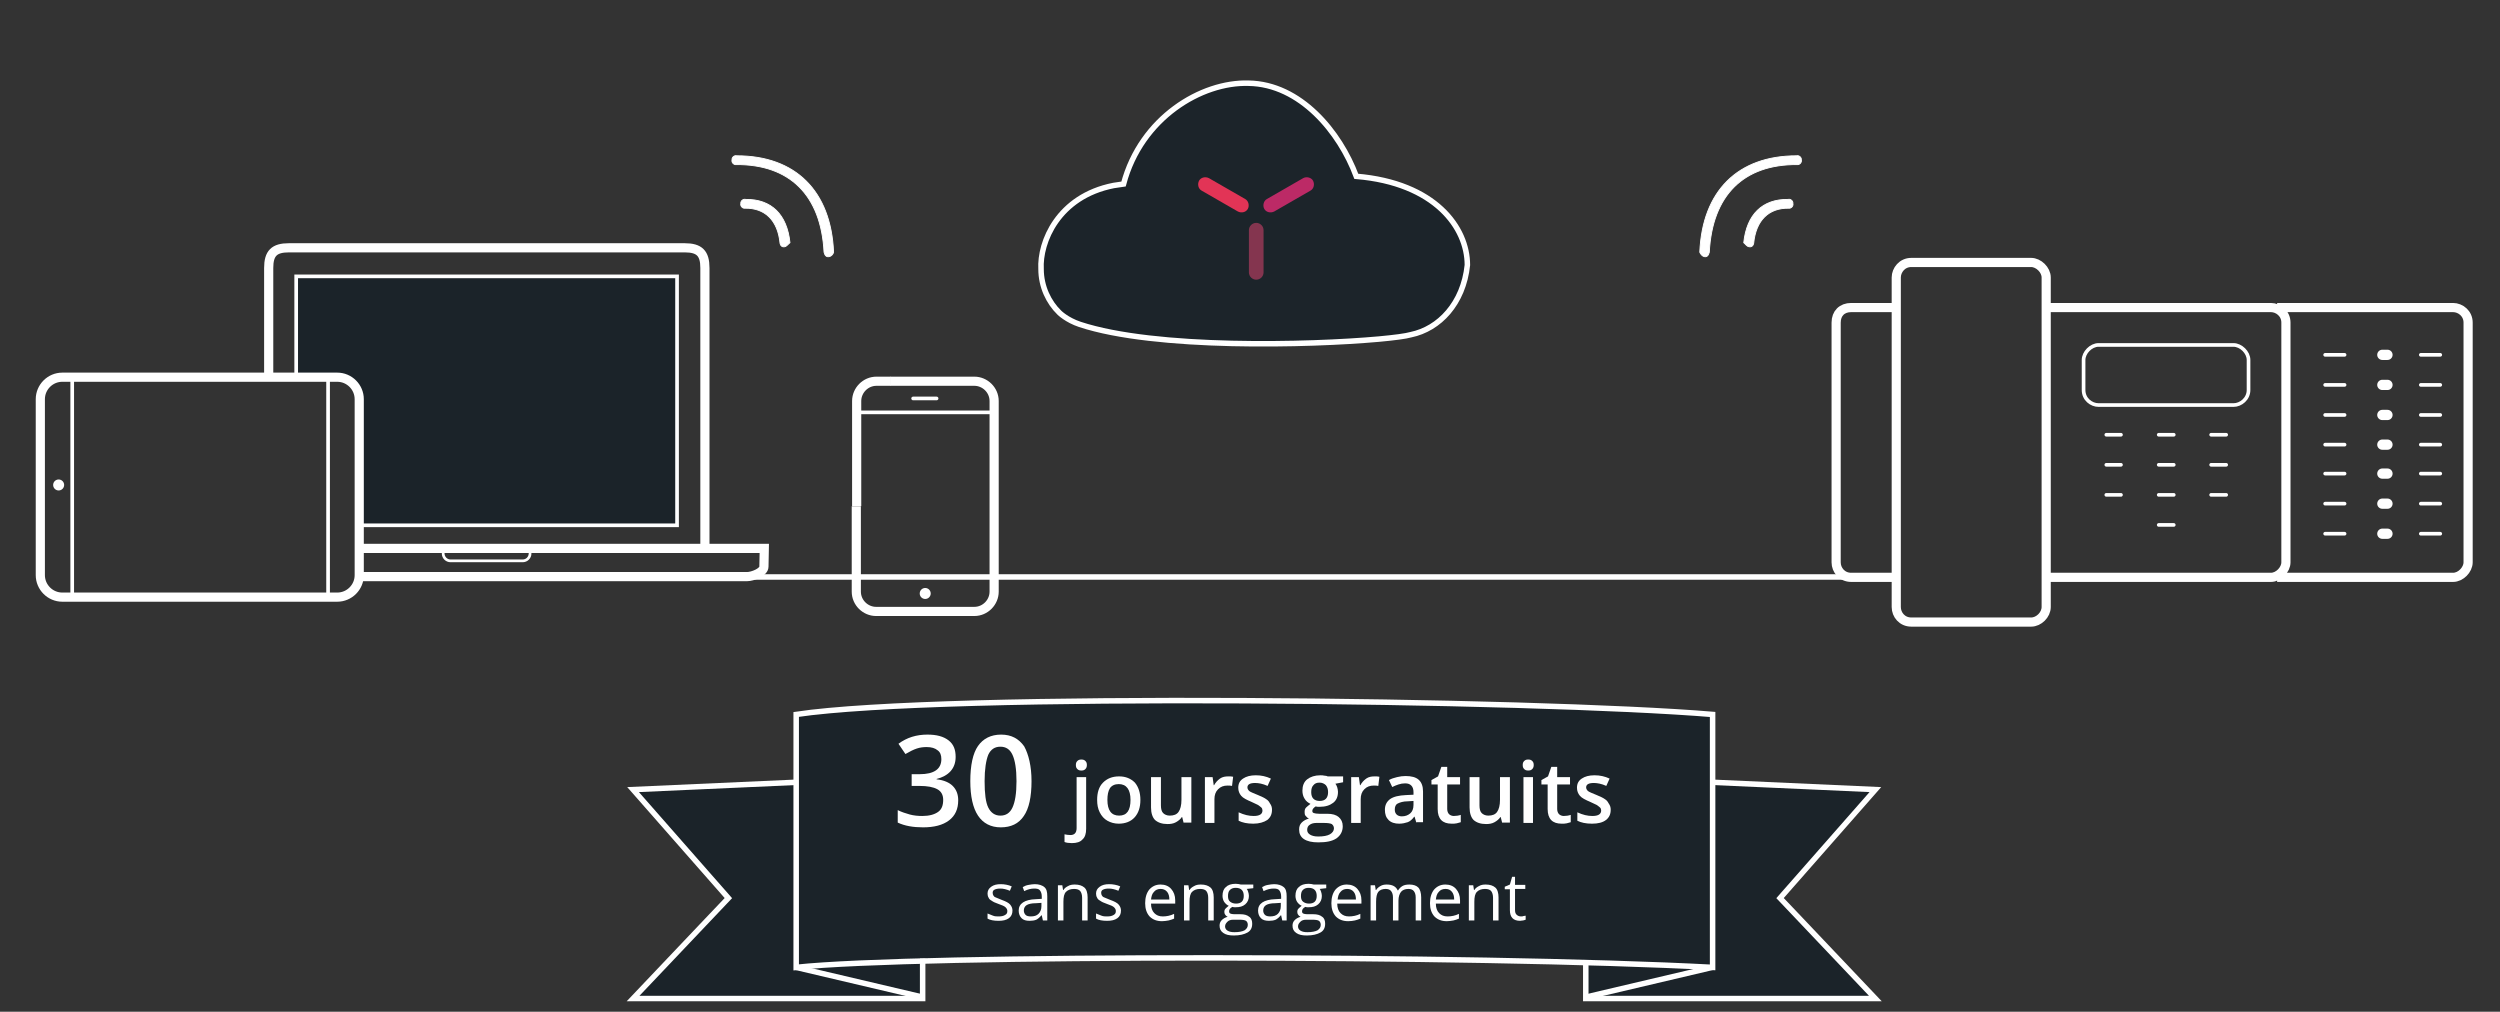 <?xml version="1.0" encoding="utf-8"?>
<!-- Generator: Adobe Illustrator 22.0.1, SVG Export Plug-In . SVG Version: 6.00 Build 0)  -->
<svg version="1.1" id="Calque_1" xmlns="http://www.w3.org/2000/svg" xmlns:xlink="http://www.w3.org/1999/xlink" x="0px" y="0px"
	 width="682px" height="276px" viewBox="0 0 682 276" style="enable-background:new 0 0 682 276;" xml:space="preserve">
<rect x="0" y="0" width="682" height="276" fill="#333333" stroke="none"/>
<style type="text/css">
	.st0{opacity:0.5;}
	.st1{fill:#051521;}
	.st2{opacity:0.5;fill:#051521;}
	.st3{fill:none;stroke:#FFFFFF;stroke-width:1.5;stroke-miterlimit:10;}
	.st4{fill:none;stroke:#FFFFFF;stroke-linecap:round;stroke-miterlimit:10;}
	.st5{fill:#FFFFFF;}
	.st6{fill:#FFFFFF;stroke:#FFFFFF;stroke-width:0.25;stroke-miterlimit:10;}
	.st7{fill:none;stroke:#FFFFFF;stroke-width:2.5;stroke-miterlimit:10;}
	.st8{fill:none;stroke:#FFFFFF;stroke-width:0.75;stroke-linecap:round;stroke-miterlimit:10;}
	.st9{fill:none;stroke:#FFFFFF;stroke-width:2.798;stroke-linecap:round;stroke-miterlimit:10;}
	.st10{fill:#84354F;}
	.st11{fill:#E23456;}
	.st12{fill:#BC2A66;}
</style>
<g class="st0">
	<path class="st1" d="M376.2,92.5c-18.9,1.7-61,2.8-81.6-4c-3.6-1.2-5.6-3.2-5.6-3.2c-2.9-2.8-5-7.1-5-11.9
		c-0.4-7.3,4.6-19.8,19.8-22.8l2.7-0.4l0,0c4.8-18.1,21.3-27.9,34.1-27.5c14.1,0.2,24.9,13.3,29.4,25.4l0,0
		c21.5,1.8,30.3,14,30.3,24.2l0,0c-1.1,10.5-7.7,17.4-15.4,19C383.5,91.7,380.5,92.1,376.2,92.5"/>
</g>
<polygon class="st2" points="184.8,143.5 97.8,143.5 97.8,106.8 94.5,103.2 80.8,102.8 80.8,75.2 184.8,75.2 "/>
<g>
	<path class="st3" d="M376.2,92.5c-18.9,1.7-61,2.8-81.6-4c-3.6-1.2-5.6-3.2-5.6-3.2c-2.9-2.8-5-7.1-5-11.9
		c-0.4-7.3,4.6-19.8,19.8-22.8l2.7-0.4l0,0c4.8-18.1,21.3-27.9,34.1-27.5c14.1,0.2,24.9,13.3,29.4,25.4l0,0
		c21.5,1.8,30.3,14,30.3,24.2l0,0c-1.1,10.5-7.7,17.4-15.4,19C383.5,91.7,380.5,92.1,376.2,92.5"/>
</g>
<g>
	<line class="st3" x1="200.7" y1="157.4" x2="505.6" y2="157.4"/>
	<g>
		<path class="st4" d="M19.7,102.8v59V102.8z"/>
		<path class="st4" d="M89.5,102.9v60V102.9z"/>
		<circle class="st5" cx="16" cy="132.3" r="1.5"/>
	</g>
	<path class="st6" d="M477.1,67.3C477.4,67.4,477.4,67.4,477.1,67.3c0.8,0.2,1.2-0.4,1.3-0.9c0.6-6.3,4.1-9.7,9.6-9.6
		c0.6,0.1,1.3-0.6,1.1-1.3c0.1-0.6-0.6-1.3-1.3-1.1c-7-0.1-11.3,4.1-12.1,11.8C476.1,66.5,476.5,67.2,477.1,67.3z"/>
	<path class="st6" d="M464.9,70L464.9,70c0.8,0.2,1.2-0.4,1.4-1.2c0.8-15.6,9.4-24,24-23.9c0.6,0.1,1.3-0.6,1.1-1.3
		c0.1-0.6-0.6-1.3-1.3-1.1c-16,0-25.7,9.6-26.4,26.3C463.9,69.3,464.4,69.9,464.9,70z"/>
	<path class="st6" d="M214.1,67.3C213.8,67.4,213.8,67.4,214.1,67.3c-0.8,0.2-1.2-0.4-1.3-0.9c-0.6-6.3-4.1-9.7-9.6-9.6
		c-0.6,0.1-1.3-0.6-1.1-1.3c-0.1-0.6,0.6-1.3,1.3-1.1c7-0.1,11.3,4.1,12.1,11.8C215.1,66.5,214.6,67.2,214.1,67.3z"/>
	<path class="st6" d="M226.2,70L226.2,70c-0.8,0.2-1.2-0.4-1.4-1.2c-0.8-15.6-9.4-24-24-23.9c-0.6,0.1-1.3-0.6-1.1-1.3
		c-0.1-0.6,0.6-1.3,1.3-1.1c16,0,25.7,9.6,26.4,26.3C227.3,69.3,226.8,69.9,226.2,70z"/>
	<g>
		<g>
			<path class="st7" d="M233.7,138.1v-28.7c0-2.9,2.4-5.4,5.4-5.4h3.8"/>
			<path class="st7" d="M242.8,104h23c2.9,0,5.4,2.4,5.4,5.4v52c0,2.9-2.4,5.4-5.4,5.4H239c-2.9,0-5.4-2.4-5.4-5.4v-23.3"/>
			<path class="st4" d="M234.2,112.5h36.5H234.2z"/>
			<line class="st4" x1="249.1" y1="108.7" x2="255.5" y2="108.7"/>
			<circle class="st5" cx="252.4" cy="161.9" r="1.5"/>
		</g>
	</g>
	<g>
		<path class="st7" d="M73.3,102.9V73.1c0-4,1.5-5.5,5.5-5.5h108c4,0,5.5,1.5,5.5,5.5v76.6"/>
		<path class="st7" d="M98.2,149.6h110.3l0,0l-0.1,5c0,1.5-3.1,2.7-4.6,2.7H98.2"/>
		<polyline class="st4" points="80.8,103.1 80.8,75.4 184.7,75.4 184.7,143.3 97.8,143.3 		"/>
		<path class="st8" d="M144.6,151L144.6,151c0,1.1-0.9,2-2,2h-19.7c-1.1,0-2-0.9-2-2l0,0"/>
	</g>
	<path class="st7" d="M92,162.9H17c-3.3,0-6-2.7-6-6v-48c0-3.3,2.7-6,6-6h75c3.3,0,6,2.7,6,6v48C98,160.2,95.3,162.9,92,162.9z"/>
	<g>
		<g>
			<path class="st7" d="M554.1,169.7h-32.7c-2.5,0-4.1-2-4.1-4.1V75.7c0-2,1.6-4.1,4.1-4.1h32.7c2,0,4.1,2,4.1,4.1v89.9
				C558.2,167.7,556.2,169.7,554.1,169.7z"/>
			<path class="st7" d="M558.2,83.9h61.3c2,0,4.1,1.6,4.1,4.1v65.4c0,2-2,4.1-4.1,4.1h-61.3"/>
			<path class="st7" d="M621.2,83.9h48c2,0,4.1,1.6,4.1,4.1v65.4c0,2-2,4.1-4.1,4.1h-48"/>
			<path class="st7" d="M517.3,157.5H505c-2.5,0-4.1-2-4.1-4.1V88c0-2.5,1.6-4.1,4.1-4.1h12.3"/>
			<path class="st4" d="M609.3,110.5h-36.8c-2,0-4.1-1.6-4.1-4.1v-8.2c0-2,2-4.1,4.1-4.1h36.8c2,0,4.1,2,4.1,4.1v8.2
				C613.4,108.8,611.3,110.5,609.3,110.5z"/>
			<line class="st4" x1="574.6" y1="118.6" x2="578.6" y2="118.6"/>
			<line class="st4" x1="588.9" y1="118.6" x2="593" y2="118.6"/>
			<line class="st4" x1="603.2" y1="118.6" x2="607.3" y2="118.6"/>
			<line class="st4" x1="574.6" y1="126.8" x2="578.6" y2="126.8"/>
			<line class="st4" x1="588.9" y1="126.8" x2="593" y2="126.8"/>
			<line class="st4" x1="603.2" y1="126.8" x2="607.3" y2="126.8"/>
			<line class="st4" x1="574.6" y1="135" x2="578.6" y2="135"/>
			<line class="st4" x1="588.9" y1="135" x2="593" y2="135"/>
			<line class="st4" x1="603.2" y1="135" x2="607.3" y2="135"/>
			<line class="st4" x1="588.9" y1="143.2" x2="593" y2="143.2"/>
			<line class="st4" x1="634.3" y1="96.8" x2="639.6" y2="96.8"/>
			<line class="st4" x1="634.3" y1="105" x2="639.6" y2="105"/>
			<line class="st4" x1="634.3" y1="113.2" x2="639.6" y2="113.2"/>
			<line class="st4" x1="634.3" y1="121.3" x2="639.6" y2="121.3"/>
			<line class="st4" x1="634.3" y1="129.2" x2="639.6" y2="129.2"/>
			<line class="st4" x1="634.3" y1="137.4" x2="639.6" y2="137.4"/>
			<line class="st4" x1="634.3" y1="145.6" x2="639.6" y2="145.6"/>
			<line class="st4" x1="660.4" y1="96.8" x2="665.7" y2="96.8"/>
			<line class="st4" x1="660.4" y1="105" x2="665.7" y2="105"/>
			<line class="st4" x1="660.4" y1="113.2" x2="665.7" y2="113.2"/>
			<line class="st4" x1="660.4" y1="121.3" x2="665.7" y2="121.3"/>
			<line class="st4" x1="660.4" y1="129.2" x2="665.7" y2="129.2"/>
			<line class="st4" x1="660.4" y1="137.4" x2="665.7" y2="137.4"/>
			<line class="st4" x1="660.4" y1="145.6" x2="665.7" y2="145.6"/>
			<line class="st9" x1="649.9" y1="96.8" x2="651.3" y2="96.8"/>
			<line class="st9" x1="649.9" y1="105" x2="651.3" y2="105"/>
			<line class="st9" x1="649.9" y1="113.2" x2="651.3" y2="113.2"/>
			<line class="st9" x1="649.9" y1="121.3" x2="651.3" y2="121.3"/>
			<line class="st9" x1="649.9" y1="129.2" x2="651.3" y2="129.2"/>
			<line class="st9" x1="649.9" y1="137.4" x2="651.3" y2="137.4"/>
			<line class="st9" x1="649.9" y1="145.6" x2="651.3" y2="145.6"/>
		</g>
	</g>
</g>
<g>
	<g>
		<path class="st2" d="M467,214.1l44.6,2l-26,27.6l26,29.4h-79v-9.9l-2.3,0c-54.1-1.5-132.4-1.7-179.4-0.4l0.7-0.6v10.9h-79l26-29.4
			l-26-27.6l44.6-2l0,0.1v-18.6c40-6,202-4,250,0v18.6L467,214.1z"/>
	</g>
	<g>
		<path class="st3" d="M467.2,263.9c-64.3-3.4-218.1-3.5-250,0v-69c40-6,202-4,250,0V263.9z"/>
		<polyline class="st3" points="251.7,261.5 251.7,272.4 172.7,272.4 198.7,245 172.7,215.4 217.3,213.4 		"/>
		<line class="st3" x1="217.2" y1="263.9" x2="251.2" y2="271.9"/>
		<polyline class="st3" points="432.6,262.5 432.6,272.4 511.6,272.4 485.6,245 511.6,215.4 467,213.4 		"/>
		<line class="st3" x1="467.1" y1="263.9" x2="433.1" y2="271.9"/>
	</g>
</g>
<g>
	<path class="st5" d="M260.7,206.5c0,1.6-0.5,2.9-1.4,3.9s-2.2,1.7-3.8,2.1v0.1c2,0.2,3.5,0.9,4.4,1.8c1,1,1.5,2.3,1.5,3.9
		c0,2.4-0.8,4.2-2.5,5.5c-1.7,1.3-4.1,1.9-7.1,1.9c-2.7,0-5-0.4-6.9-1.3V221c1,0.5,2.2,0.9,3.3,1.2s2.3,0.4,3.4,0.4
		c1.9,0,3.3-0.4,4.3-1.1s1.4-1.8,1.4-3.3c0-1.3-0.5-2.3-1.6-2.9s-2.7-0.9-4.9-0.9h-2.1v-3.2h2.2c3.9,0,5.9-1.4,5.9-4.1
		c0-1.1-0.3-1.9-1-2.4c-0.7-0.6-1.7-0.9-3-0.9c-0.9,0-1.8,0.1-2.7,0.4c-0.9,0.3-1.9,0.8-3.1,1.5l-1.9-2.8c2.3-1.7,4.9-2.5,7.9-2.5
		c2.5,0,4.4,0.5,5.8,1.6S260.7,204.6,260.7,206.5z"/>
	<path class="st5" d="M281.4,213.1c0,4.3-0.7,7.5-2.1,9.5c-1.4,2.1-3.5,3.1-6.3,3.1c-2.7,0-4.8-1.1-6.2-3.2s-2.1-5.3-2.1-9.4
		c0-4.3,0.7-7.6,2.1-9.6s3.5-3.1,6.3-3.1c2.8,0,4.8,1.1,6.3,3.2C280.6,205.8,281.4,209,281.4,213.1z M268.6,213.1
		c0,3.4,0.3,5.8,1,7.2c0.7,1.4,1.8,2.2,3.3,2.2s2.6-0.7,3.3-2.2c0.7-1.5,1.1-3.8,1.1-7.2c0-3.3-0.4-5.7-1.1-7.2
		c-0.7-1.5-1.8-2.2-3.3-2.2s-2.6,0.7-3.3,2.2C269,207.4,268.6,209.8,268.6,213.1z"/>
	<path class="st5" d="M292.4,230c-0.8,0-1.5-0.1-2-0.3v-2.1c0.5,0.1,1,0.2,1.6,0.2c1.1,0,1.7-0.6,1.7-1.9V212h2.6v14.1
		c0,1.3-0.3,2.3-1,2.9C294.7,229.7,293.7,230,292.4,230z M293.5,208.7c0-0.5,0.1-0.8,0.4-1.1c0.3-0.3,0.6-0.4,1.1-0.4
		c0.5,0,0.8,0.1,1.1,0.4c0.3,0.3,0.4,0.6,0.4,1.1c0,0.4-0.1,0.8-0.4,1.1s-0.6,0.4-1.1,0.4c-0.5,0-0.8-0.1-1.1-0.4
		S293.5,209.2,293.5,208.7z"/>
	<path class="st5" d="M311.1,218.2c0,2-0.5,3.6-1.6,4.8c-1,1.1-2.5,1.7-4.3,1.7c-1.2,0-2.2-0.3-3.1-0.8c-0.9-0.5-1.6-1.3-2.1-2.3
		c-0.5-1-0.7-2.1-0.7-3.4c0-2,0.5-3.6,1.6-4.7s2.5-1.7,4.4-1.7c1.8,0,3.2,0.6,4.3,1.7C310.6,214.7,311.1,216.3,311.1,218.2z
		 M302.1,218.2c0,2.9,1.1,4.3,3.2,4.3c2.1,0,3.1-1.4,3.1-4.3c0-2.8-1.1-4.3-3.2-4.3c-1.1,0-1.9,0.4-2.4,1.1
		C302.3,215.8,302.1,216.9,302.1,218.2z"/>
	<path class="st5" d="M322.9,224.5l-0.4-1.6h-0.1c-0.4,0.6-0.9,1-1.6,1.4s-1.5,0.5-2.3,0.5c-1.5,0-2.6-0.4-3.4-1.1
		c-0.7-0.7-1.1-1.9-1.1-3.4V212h2.7v7.7c0,1,0.2,1.7,0.6,2.1s1,0.7,1.8,0.7c1.1,0,1.9-0.3,2.4-1s0.8-1.8,0.8-3.3V212h2.7v12.4H322.9
		z"/>
	<path class="st5" d="M335.1,211.8c0.5,0,1,0,1.3,0.1l-0.3,2.5c-0.4-0.1-0.8-0.1-1.2-0.1c-1.1,0-1.9,0.3-2.6,1c-0.7,0.7-1,1.6-1,2.7
		v6.5h-2.6V212h2.1l0.3,2.2h0.1c0.4-0.7,0.9-1.3,1.6-1.8S334.3,211.8,335.1,211.8z"/>
	<path class="st5" d="M347,220.9c0,1.2-0.4,2.1-1.3,2.8c-0.9,0.6-2.2,1-3.8,1c-1.7,0-3-0.3-4-0.8v-2.3c1.5,0.7,2.8,1,4.1,1
		c1.6,0,2.4-0.5,2.4-1.5c0-0.3-0.1-0.6-0.3-0.8c-0.2-0.2-0.5-0.4-0.9-0.7c-0.4-0.2-1-0.5-1.7-0.8c-1.4-0.6-2.4-1.1-2.9-1.7
		s-0.8-1.3-0.8-2.2c0-1.1,0.4-1.9,1.3-2.5c0.9-0.6,2-0.9,3.5-0.9c1.5,0,2.8,0.3,4.1,0.9l-0.9,2c-1.3-0.6-2.5-0.8-3.4-0.8
		c-1.4,0-2.1,0.4-2.1,1.2c0,0.4,0.2,0.7,0.5,1c0.4,0.3,1.2,0.6,2.4,1.1c1,0.4,1.8,0.8,2.2,1.1c0.5,0.3,0.8,0.7,1,1.1
		C346.9,219.8,347,220.3,347,220.9z"/>
	<path class="st5" d="M366.4,212v1.4l-2.1,0.4c0.2,0.3,0.4,0.6,0.5,1s0.2,0.8,0.2,1.2c0,1.3-0.4,2.3-1.3,3c-0.9,0.7-2.1,1.1-3.7,1.1
		c-0.4,0-0.8,0-1.1-0.1c-0.6,0.4-0.9,0.8-0.9,1.2c0,0.3,0.1,0.5,0.4,0.6c0.3,0.1,0.8,0.2,1.5,0.2h2.2c1.4,0,2.4,0.3,3.1,0.9
		c0.7,0.6,1.1,1.4,1.1,2.5c0,1.4-0.6,2.5-1.7,3.3c-1.2,0.8-2.8,1.1-5,1.1c-1.7,0-3-0.3-3.9-0.9s-1.3-1.5-1.3-2.6
		c0-0.8,0.2-1.4,0.7-1.9c0.5-0.5,1.2-0.9,2-1.1c-0.4-0.1-0.6-0.4-0.9-0.7s-0.3-0.7-0.3-1.1c0-0.5,0.1-0.9,0.4-1.2
		c0.3-0.3,0.7-0.6,1.2-1c-0.6-0.3-1.2-0.7-1.6-1.4c-0.4-0.6-0.6-1.4-0.6-2.2c0-1.3,0.4-2.4,1.3-3.1s2.1-1.1,3.6-1.1
		c0.4,0,0.7,0,1.1,0.1c0.4,0,0.7,0.1,0.9,0.2H366.4z M356.6,226.4c0,0.6,0.3,1,0.8,1.3c0.5,0.3,1.2,0.5,2.2,0.5
		c1.4,0,2.5-0.2,3.2-0.6s1.1-1,1.1-1.6c0-0.5-0.2-0.9-0.6-1.2c-0.4-0.2-1.1-0.3-2.2-0.3h-2c-0.8,0-1.4,0.2-1.8,0.5
		C356.8,225.3,356.6,225.8,356.6,226.4z M357.7,216.1c0,0.8,0.2,1.4,0.6,1.8c0.4,0.4,1,0.6,1.7,0.6c1.5,0,2.3-0.8,2.3-2.4
		c0-0.8-0.2-1.4-0.6-1.9c-0.4-0.4-1-0.7-1.7-0.7c-0.8,0-1.3,0.2-1.7,0.7C357.9,214.6,357.7,215.2,357.7,216.1z"/>
	<path class="st5" d="M375,211.8c0.5,0,1,0,1.3,0.1l-0.3,2.5c-0.4-0.1-0.8-0.1-1.2-0.1c-1.1,0-1.9,0.3-2.6,1c-0.7,0.7-1,1.6-1,2.7
		v6.5h-2.6V212h2.1l0.3,2.2h0.1c0.4-0.7,0.9-1.3,1.6-1.8S374.2,211.8,375,211.8z"/>
	<path class="st5" d="M386.4,224.5l-0.5-1.7h-0.1c-0.6,0.8-1.2,1.3-1.8,1.5s-1.4,0.4-2.3,0.4c-1.2,0-2.2-0.3-2.9-1
		c-0.7-0.7-1-1.6-1-2.8c0-1.3,0.5-2.2,1.4-2.9c1-0.7,2.4-1,4.3-1.1l2.1-0.1v-0.7c0-0.8-0.2-1.4-0.6-1.8c-0.4-0.4-0.9-0.6-1.7-0.6
		c-0.6,0-1.2,0.1-1.8,0.3c-0.6,0.2-1.1,0.4-1.7,0.7l-0.9-1.9c0.7-0.4,1.4-0.6,2.2-0.8c0.8-0.2,1.6-0.3,2.3-0.3c1.6,0,2.8,0.3,3.6,1
		c0.8,0.7,1.2,1.8,1.2,3.2v8.4H386.4z M382.4,222.7c1,0,1.7-0.3,2.3-0.8c0.6-0.5,0.9-1.3,0.9-2.3v-1.1l-1.6,0.1
		c-1.2,0-2.1,0.3-2.7,0.6s-0.8,0.9-0.8,1.7c0,0.6,0.2,1,0.5,1.3S381.8,222.7,382.4,222.7z"/>
	<path class="st5" d="M396.6,222.6c0.6,0,1.3-0.1,1.9-0.3v2c-0.3,0.1-0.7,0.2-1.1,0.3s-0.9,0.1-1.4,0.1c-2.5,0-3.8-1.3-3.8-4V214
		h-1.7v-1.2l1.8-1l0.9-2.6h1.6v2.8h3.5v2h-3.5v6.7c0,0.6,0.2,1.1,0.5,1.4S396.1,222.6,396.6,222.6z"/>
	<path class="st5" d="M409.8,224.5l-0.4-1.6h-0.1c-0.4,0.6-0.9,1-1.6,1.4s-1.5,0.5-2.3,0.5c-1.5,0-2.6-0.4-3.4-1.1
		c-0.7-0.7-1.1-1.9-1.1-3.4V212h2.7v7.7c0,1,0.2,1.7,0.6,2.1s1,0.7,1.8,0.7c1.1,0,1.9-0.3,2.4-1s0.8-1.8,0.8-3.3V212h2.7v12.4H409.8
		z"/>
	<path class="st5" d="M415.4,208.7c0-0.5,0.1-0.8,0.4-1.1c0.3-0.3,0.6-0.4,1.1-0.4c0.5,0,0.8,0.1,1.1,0.4c0.3,0.3,0.4,0.6,0.4,1.1
		c0,0.4-0.1,0.8-0.4,1.1s-0.6,0.4-1.1,0.4c-0.5,0-0.8-0.1-1.1-0.4S415.4,209.2,415.4,208.7z M418.2,224.5h-2.6V212h2.6V224.5z"/>
	<path class="st5" d="M426.6,222.6c0.6,0,1.3-0.1,1.9-0.3v2c-0.3,0.1-0.7,0.2-1.1,0.3s-0.9,0.1-1.4,0.1c-2.5,0-3.8-1.3-3.8-4V214
		h-1.7v-1.2l1.8-1l0.9-2.6h1.6v2.8h3.5v2h-3.5v6.7c0,0.6,0.2,1.1,0.5,1.4S426.1,222.6,426.6,222.6z"/>
	<path class="st5" d="M439.4,220.9c0,1.2-0.4,2.1-1.3,2.8s-2.2,1-3.8,1c-1.7,0-3-0.3-4-0.8v-2.3c1.5,0.7,2.8,1,4.1,1
		c1.6,0,2.4-0.5,2.4-1.5c0-0.3-0.1-0.6-0.3-0.8c-0.2-0.2-0.5-0.4-0.9-0.7c-0.4-0.2-1-0.5-1.7-0.8c-1.4-0.6-2.4-1.1-2.9-1.7
		s-0.8-1.3-0.8-2.2c0-1.1,0.4-1.9,1.3-2.5c0.9-0.6,2-0.9,3.5-0.9c1.5,0,2.8,0.3,4.1,0.9l-0.9,2c-1.3-0.6-2.5-0.8-3.4-0.8
		c-1.4,0-2.1,0.4-2.1,1.2c0,0.4,0.2,0.7,0.5,1c0.4,0.3,1.2,0.6,2.4,1.1c1,0.4,1.8,0.8,2.2,1.1c0.5,0.3,0.8,0.7,1,1.1
		C439.3,219.8,439.4,220.3,439.4,220.9z"/>
</g>
<path class="st10" d="M340.7,74.3c0,1.1,0.9,2,2,2s2-0.9,2-2V62.8c0-1.1-0.9-2-2-2s-2,0.9-2,2V74.3z"/>
<path class="st11" d="M337.7,57.7c1,0.5,2.2,0.2,2.7-0.7c0.5-0.9,0.2-2.2-0.7-2.7l-9.9-5.7c-1-0.5-2.2-0.2-2.7,0.7
	c-0.5,1-0.2,2.2,0.7,2.7L337.7,57.7z"/>
<path class="st12" d="M347.6,57.7c-1,0.5-2.2,0.2-2.7-0.7c-0.5-0.9-0.2-2.2,0.7-2.7l9.9-5.7c0.9-0.5,2.2-0.2,2.7,0.7
	c0.5,1,0.2,2.2-0.7,2.7L347.6,57.7z"/>
<g>
	<path class="st5" d="M276.2,248.4c0,0.9-0.3,1.6-1,2.1s-1.6,0.7-2.8,0.7c-1.3,0-2.3-0.2-3-0.6v-1.4c0.5,0.2,1,0.4,1.5,0.6
		s1,0.2,1.5,0.2c0.8,0,1.3-0.1,1.8-0.4s0.6-0.6,0.6-1.1c0-0.4-0.2-0.7-0.5-1c-0.3-0.3-1-0.6-1.9-0.9c-0.9-0.3-1.5-0.6-1.9-0.9
		c-0.4-0.2-0.7-0.5-0.8-0.8c-0.2-0.3-0.3-0.7-0.3-1.1c0-0.8,0.3-1.4,1-1.9s1.5-0.7,2.6-0.7c1,0,2.1,0.2,3,0.6l-0.5,1.2
		c-1-0.4-1.8-0.6-2.6-0.6c-0.7,0-1.2,0.1-1.6,0.3s-0.5,0.5-0.5,0.9c0,0.3,0.1,0.5,0.2,0.7c0.1,0.2,0.3,0.4,0.6,0.5s0.9,0.4,1.7,0.7
		c1.1,0.4,1.9,0.8,2.3,1.3S276.2,247.8,276.2,248.4z"/>
	<path class="st5" d="M284.5,251.1l-0.3-1.4h-0.1c-0.5,0.6-1,1-1.4,1.2c-0.5,0.2-1.1,0.3-1.8,0.3c-1,0-1.7-0.2-2.2-0.7
		s-0.8-1.2-0.8-2.1c0-1.9,1.6-3,4.7-3.1l1.6-0.1v-0.6c0-0.8-0.2-1.3-0.5-1.7c-0.3-0.4-0.8-0.5-1.6-0.5c-0.8,0-1.7,0.2-2.7,0.7
		l-0.4-1.1c0.5-0.3,1-0.5,1.6-0.6s1.1-0.2,1.7-0.2c1.1,0,2,0.3,2.6,0.8c0.6,0.5,0.8,1.3,0.8,2.5v6.6H284.5z M281.2,250
		c0.9,0,1.6-0.2,2.1-0.7c0.5-0.5,0.8-1.2,0.8-2.1v-0.9l-1.5,0.1c-1.2,0-2,0.2-2.5,0.5c-0.5,0.3-0.8,0.8-0.8,1.5
		c0,0.5,0.2,0.9,0.5,1.2S280.6,250,281.2,250z"/>
	<path class="st5" d="M295.2,251.1v-6.2c0-0.8-0.2-1.4-0.5-1.8s-0.9-0.6-1.7-0.6c-1,0-1.7,0.3-2.2,0.8s-0.7,1.4-0.7,2.7v5.1h-1.5
		v-9.6h1.2l0.2,1.3h0.1c0.3-0.5,0.7-0.8,1.3-1.1c0.5-0.3,1.1-0.4,1.8-0.4c1.2,0,2,0.3,2.6,0.8s0.9,1.5,0.9,2.7v6.3H295.2z"/>
	<path class="st5" d="M305.8,248.4c0,0.9-0.3,1.6-1,2.1s-1.6,0.7-2.8,0.7c-1.3,0-2.3-0.2-3-0.6v-1.4c0.5,0.2,1,0.4,1.5,0.6
		s1,0.2,1.5,0.2c0.8,0,1.3-0.1,1.8-0.4s0.6-0.6,0.6-1.1c0-0.4-0.2-0.7-0.5-1c-0.3-0.3-1-0.6-1.9-0.9c-0.9-0.3-1.5-0.6-1.9-0.9
		c-0.4-0.2-0.7-0.5-0.8-0.8c-0.2-0.3-0.3-0.7-0.3-1.1c0-0.8,0.3-1.4,1-1.9s1.5-0.7,2.6-0.7c1,0,2.1,0.2,3,0.6l-0.5,1.2
		c-1-0.4-1.8-0.6-2.6-0.6c-0.7,0-1.2,0.1-1.6,0.3s-0.5,0.5-0.5,0.9c0,0.3,0.1,0.5,0.2,0.7c0.1,0.2,0.3,0.4,0.6,0.5s0.9,0.4,1.7,0.7
		c1.1,0.4,1.9,0.8,2.3,1.3S305.8,247.8,305.8,248.4z"/>
	<path class="st5" d="M317,251.3c-1.4,0-2.5-0.4-3.4-1.3c-0.8-0.9-1.2-2.1-1.2-3.6c0-1.6,0.4-2.8,1.1-3.7c0.8-0.9,1.8-1.4,3.1-1.4
		c1.2,0,2.2,0.4,2.9,1.2s1.1,1.8,1.1,3.1v0.9h-6.6c0,1.1,0.3,2,0.9,2.6s1.3,0.9,2.3,0.9c1,0,2.1-0.2,3.1-0.7v1.3
		c-0.5,0.2-1,0.4-1.5,0.5C318.2,251.2,317.6,251.3,317,251.3z M316.6,242.5c-0.8,0-1.4,0.3-1.8,0.8c-0.5,0.5-0.7,1.2-0.8,2.1h5
		c0-0.9-0.2-1.6-0.6-2.1C317.9,242.7,317.3,242.5,316.6,242.5z"/>
	<path class="st5" d="M329.6,251.1v-6.2c0-0.8-0.2-1.4-0.5-1.8s-0.9-0.6-1.7-0.6c-1,0-1.7,0.3-2.2,0.8s-0.7,1.4-0.7,2.7v5.1H323
		v-9.6h1.2l0.2,1.3h0.1c0.3-0.5,0.7-0.8,1.3-1.1c0.5-0.3,1.1-0.4,1.8-0.4c1.2,0,2,0.3,2.6,0.8s0.9,1.5,0.9,2.7v6.3H329.6z"/>
	<path class="st5" d="M341.9,241.4v0.9l-1.8,0.2c0.2,0.2,0.3,0.5,0.4,0.8c0.1,0.3,0.2,0.7,0.2,1.1c0,0.9-0.3,1.7-1,2.3
		s-1.5,0.8-2.7,0.8c-0.3,0-0.6,0-0.8-0.1c-0.6,0.3-0.9,0.7-0.9,1.2c0,0.3,0.1,0.5,0.3,0.6c0.2,0.1,0.6,0.2,1.1,0.2h1.7
		c1,0,1.8,0.2,2.4,0.7c0.6,0.4,0.8,1.1,0.8,1.9c0,1.1-0.4,1.9-1.3,2.4s-2.1,0.8-3.7,0.8c-1.3,0-2.2-0.2-2.9-0.7c-0.7-0.5-1-1.1-1-2
		c0-0.6,0.2-1.1,0.6-1.5s0.9-0.7,1.6-0.9c-0.2-0.1-0.5-0.3-0.6-0.5c-0.2-0.2-0.3-0.5-0.3-0.8c0-0.4,0.1-0.7,0.3-0.9s0.5-0.5,0.9-0.8
		c-0.5-0.2-0.9-0.6-1.2-1s-0.5-1.1-0.5-1.7c0-1.1,0.3-1.9,0.9-2.4c0.6-0.6,1.5-0.9,2.7-0.9c0.5,0,1,0.1,1.4,0.2H341.9z M334.2,252.7
		c0,0.5,0.2,0.9,0.7,1.2s1.1,0.4,1.9,0.4c1.2,0,2.1-0.2,2.7-0.5c0.6-0.4,0.9-0.9,0.9-1.5c0-0.5-0.2-0.9-0.5-1.1
		c-0.3-0.2-0.9-0.3-1.8-0.3h-1.7c-0.7,0-1.2,0.2-1.5,0.5S334.2,252.1,334.2,252.7z M335,244.5c0,0.7,0.2,1.2,0.6,1.5
		s0.9,0.5,1.6,0.5c1.4,0,2.1-0.7,2.1-2.1c0-1.4-0.7-2.2-2.2-2.2c-0.7,0-1.2,0.2-1.6,0.6S335,243.8,335,244.5z"/>
	<path class="st5" d="M349.8,251.1l-0.3-1.4h-0.1c-0.5,0.6-1,1-1.4,1.2c-0.5,0.2-1.1,0.3-1.8,0.3c-1,0-1.7-0.2-2.2-0.7
		s-0.8-1.2-0.8-2.1c0-1.9,1.6-3,4.7-3.1l1.6-0.1v-0.6c0-0.8-0.2-1.3-0.5-1.7c-0.3-0.4-0.8-0.5-1.6-0.5c-0.8,0-1.7,0.2-2.7,0.7
		l-0.4-1.1c0.5-0.3,1-0.5,1.6-0.6s1.1-0.2,1.7-0.2c1.1,0,2,0.3,2.6,0.8c0.6,0.5,0.8,1.3,0.8,2.5v6.6H349.8z M346.5,250
		c0.9,0,1.6-0.2,2.1-0.7c0.5-0.5,0.8-1.2,0.8-2.1v-0.9l-1.5,0.1c-1.2,0-2,0.2-2.5,0.5c-0.5,0.3-0.8,0.8-0.8,1.5
		c0,0.5,0.2,0.9,0.5,1.2S346,250,346.5,250z"/>
	<path class="st5" d="M361.8,241.4v0.9l-1.8,0.2c0.2,0.2,0.3,0.5,0.4,0.8c0.1,0.3,0.2,0.7,0.2,1.1c0,0.9-0.3,1.7-1,2.3
		s-1.5,0.8-2.7,0.8c-0.3,0-0.6,0-0.8-0.1c-0.6,0.3-0.9,0.7-0.9,1.2c0,0.3,0.1,0.5,0.3,0.6c0.2,0.1,0.6,0.2,1.1,0.2h1.7
		c1,0,1.8,0.2,2.4,0.7c0.6,0.4,0.8,1.1,0.8,1.9c0,1.1-0.4,1.9-1.3,2.4s-2.1,0.8-3.7,0.8c-1.3,0-2.2-0.2-2.9-0.7c-0.7-0.5-1-1.1-1-2
		c0-0.6,0.2-1.1,0.6-1.5s0.9-0.7,1.6-0.9c-0.2-0.1-0.5-0.3-0.6-0.5c-0.2-0.2-0.3-0.5-0.3-0.8c0-0.4,0.1-0.7,0.3-0.9s0.5-0.5,0.9-0.8
		c-0.5-0.2-0.9-0.6-1.2-1s-0.5-1.1-0.5-1.7c0-1.1,0.3-1.9,0.9-2.4c0.6-0.6,1.5-0.9,2.7-0.9c0.5,0,1,0.1,1.4,0.2H361.8z M354.1,252.7
		c0,0.5,0.2,0.9,0.7,1.2s1.1,0.4,1.9,0.4c1.2,0,2.1-0.2,2.7-0.5c0.6-0.4,0.9-0.9,0.9-1.5c0-0.5-0.2-0.9-0.5-1.1
		c-0.3-0.2-0.9-0.3-1.8-0.3h-1.7c-0.7,0-1.2,0.2-1.5,0.5S354.1,252.1,354.1,252.7z M354.9,244.5c0,0.7,0.2,1.2,0.6,1.5
		s0.9,0.5,1.6,0.5c1.4,0,2.1-0.7,2.1-2.1c0-1.4-0.7-2.2-2.2-2.2c-0.7,0-1.2,0.2-1.6,0.6S354.9,243.8,354.9,244.5z"/>
	<path class="st5" d="M367.8,251.3c-1.4,0-2.5-0.4-3.4-1.3c-0.8-0.9-1.2-2.1-1.2-3.6c0-1.6,0.4-2.8,1.1-3.7c0.8-0.9,1.8-1.4,3.1-1.4
		c1.2,0,2.2,0.4,2.9,1.2s1.1,1.8,1.1,3.1v0.9h-6.6c0,1.1,0.3,2,0.9,2.6s1.3,0.9,2.3,0.9c1,0,2.1-0.2,3.1-0.7v1.3
		c-0.5,0.2-1,0.4-1.5,0.5C369.1,251.2,368.5,251.3,367.8,251.3z M367.5,242.5c-0.8,0-1.4,0.3-1.8,0.8c-0.5,0.5-0.7,1.2-0.8,2.1h5
		c0-0.9-0.2-1.6-0.6-2.1C368.8,242.7,368.2,242.5,367.5,242.5z"/>
	<path class="st5" d="M386.2,251.1v-6.3c0-0.8-0.2-1.3-0.5-1.7c-0.3-0.4-0.8-0.6-1.5-0.6c-0.9,0-1.6,0.3-2,0.8s-0.7,1.3-0.7,2.4v5.4
		H380v-6.3c0-0.8-0.2-1.3-0.5-1.7c-0.3-0.4-0.8-0.6-1.5-0.6c-0.9,0-1.6,0.3-2,0.8c-0.4,0.5-0.6,1.4-0.6,2.7v5.1h-1.5v-9.6h1.2
		l0.2,1.3h0.1c0.3-0.5,0.7-0.8,1.2-1.1c0.5-0.3,1.1-0.4,1.7-0.4c1.5,0,2.5,0.5,3,1.6h0.1c0.3-0.5,0.7-0.9,1.2-1.2s1.2-0.4,1.9-0.4
		c1.1,0,1.9,0.3,2.4,0.8s0.8,1.5,0.8,2.7v6.3H386.2z"/>
	<path class="st5" d="M394.7,251.3c-1.4,0-2.5-0.4-3.4-1.3c-0.8-0.9-1.2-2.1-1.2-3.6c0-1.6,0.4-2.8,1.1-3.7c0.8-0.9,1.8-1.4,3.1-1.4
		c1.2,0,2.2,0.4,2.9,1.2s1.1,1.8,1.1,3.1v0.9h-6.6c0,1.1,0.3,2,0.9,2.6s1.3,0.9,2.3,0.9c1,0,2.1-0.2,3.1-0.7v1.3
		c-0.5,0.2-1,0.4-1.5,0.5C395.9,251.2,395.3,251.3,394.7,251.3z M394.3,242.5c-0.8,0-1.4,0.3-1.8,0.8c-0.5,0.5-0.7,1.2-0.8,2.1h5
		c0-0.9-0.2-1.6-0.6-2.1C395.6,242.7,395.1,242.5,394.3,242.5z"/>
	<path class="st5" d="M407.3,251.1v-6.2c0-0.8-0.2-1.4-0.5-1.8s-0.9-0.6-1.7-0.6c-1,0-1.7,0.3-2.2,0.8s-0.7,1.4-0.7,2.7v5.1h-1.5
		v-9.6h1.2l0.2,1.3h0.1c0.3-0.5,0.7-0.8,1.3-1.1c0.5-0.3,1.1-0.4,1.8-0.4c1.2,0,2,0.3,2.6,0.8s0.9,1.5,0.9,2.7v6.3H407.3z"/>
	<path class="st5" d="M414.9,250c0.3,0,0.5,0,0.7-0.1c0.2,0,0.4-0.1,0.6-0.1v1.1c-0.2,0.1-0.4,0.1-0.7,0.2c-0.3,0-0.6,0.1-0.8,0.1
		c-1.9,0-2.8-1-2.8-2.9v-5.7h-1.4v-0.7l1.4-0.6l0.6-2.1h0.8v2.2h2.8v1.1h-2.8v5.7c0,0.6,0.1,1,0.4,1.3S414.4,250,414.9,250z"/>
</g>
</svg>

